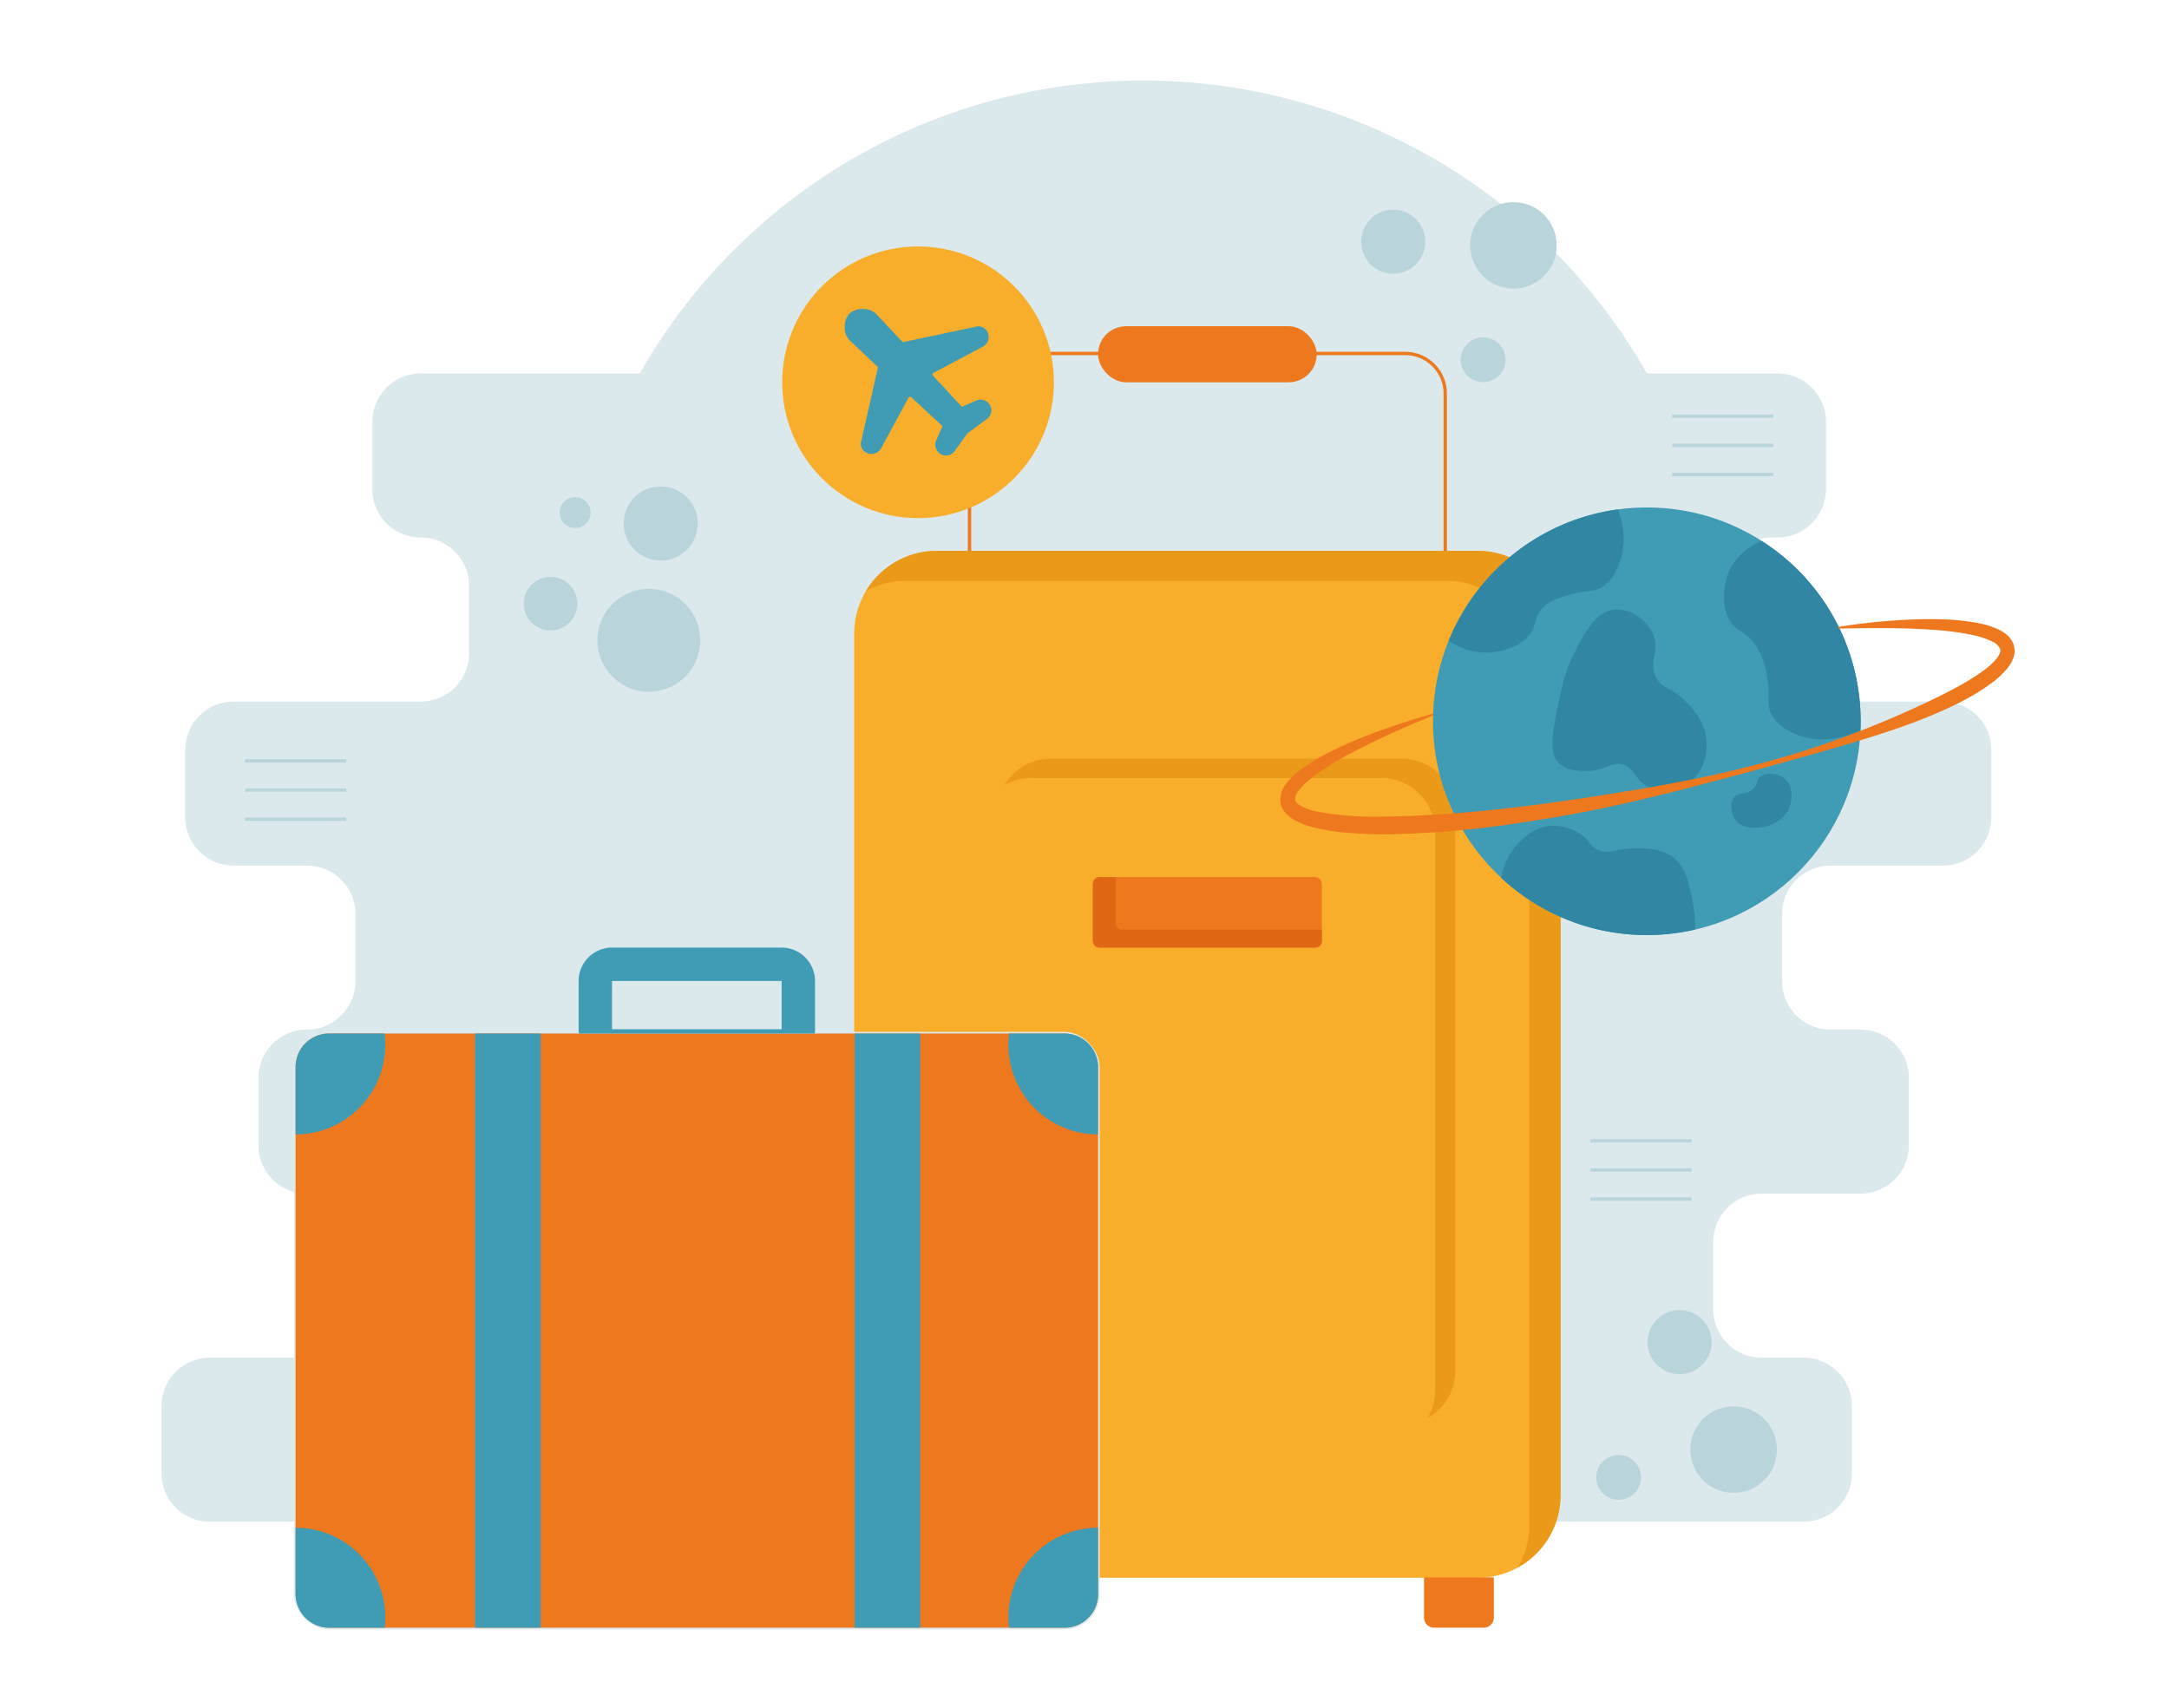 <svg
      xmlns="http://www.w3.org/2000/svg"
      data-name="Layer 1"
      viewBox="0 0 650 512"
    >
      <circle cx="342.637" cy="197.755" r="173.618" fill="#dbe8ec"></circle>
      <path
        fill="#dbe8ec"
        d="M596.76 244.942v-20.166a14.5 14.5 0 00-14.5-14.5h-51.177a14.5 14.5 0 01-14.499-14.499v-20.166a14.5 14.5 0 0114.5-14.499h1.615a14.5 14.5 0 0014.5-14.5v-20.165a14.5 14.5 0 00-14.5-14.5H126.08a14.5 14.5 0 00-14.5 14.5v20.166a14.5 14.5 0 0014.5 14.499 14.5 14.5 0 0114.498 14.5v20.165a14.5 14.5 0 01-14.499 14.5h-56.07a14.5 14.5 0 00-14.5 14.499v20.166a14.5 14.5 0 0014.5 14.499H92.01a14.5 14.5 0 0114.5 14.499v20.166a14.5 14.5 0 01-14.5 14.5h-.053a14.5 14.5 0 00-14.5 14.499v20.165a14.5 14.5 0 0014.5 14.5h3.183a14.5 14.5 0 0114.5 14.499v20.166a14.5 14.5 0 01-14.5 14.5h-32.24a14.5 14.5 0 00-14.5 14.498V441.6a14.5 14.5 0 0014.5 14.5h477.584a14.5 14.5 0 0014.5-14.5v-20.165a14.5 14.5 0 00-14.5-14.5h-12.571a14.5 14.5 0 01-14.5-14.499v-20.166a14.5 14.5 0 0114.5-14.5h29.642a14.5 14.5 0 0014.5-14.499v-20.165a14.5 14.5 0 00-14.5-14.5h-8.992a14.5 14.5 0 01-14.5-14.499V273.94a14.5 14.5 0 0114.5-14.5h33.699a14.5 14.5 0 0014.499-14.498z"
      ></path>
      <path
        fill="none"
        stroke="#ee781d"
        strokeMiterlimit="10"
        strokeWidth="5"
        d="M433.103 178.343h-142.56 0v-60.4a12 12 0 0112-12h118.56a12 12 0 0112 12v60.4h0z"
      ></path>
      <rect
        width="211.68"
        height="307.8"
        x="255.983"
        y="165.103"
        fill="#f9ae2b"
        rx="24.78"
        transform="rotate(-180 361.823 319.003)"
      ></rect>
      <path
        fill="#ea9918"
        d="M458.303 457.123v-258.24a24.78 24.78 0 00-24.78-24.78h-162.12a24.664 24.664 0 00-11.894 3.038 24.765 24.765 0 0121.254-12.038h162.12a24.78 24.78 0 0124.78 24.78v258.24a24.773 24.773 0 01-12.885 21.741 24.663 24.663 0 003.525-12.741z"
      ></path>
      <path
        fill="#ea9918"
        d="M430.057 416.78V249.291a16.072 16.072 0 00-16.071-16.072H308.839a15.996 15.996 0 00-7.715 1.97 16.062 16.062 0 0113.785-7.807h105.147a16.072 16.072 0 0116.072 16.072v167.487a16.067 16.067 0 01-8.357 14.101 15.996 15.996 0 002.286-8.264z"
      ></path>
      <rect
        width="68.64"
        height="21.12"
        x="327.503"
        y="262.903"
        fill="#ee781d"
        rx="2"
        transform="rotate(-180 361.823 273.463)"
      ></rect>
      <path
        fill="#e06714"
        d="M329.503 262.903h4.803v13.72a2 2 0 002 2h59.837v3.4a2 2 0 01-2 2h-64.64a2 2 0 01-2-2v-17.12a2 2 0 012-2z"
      ></path>
      <path
        fill="#ee781d"
        d="M444.663 487.861h-14.908a3 3 0 01-3-3v-12.084h20.908v12.084a3 3 0 01-3 3zM293.893 487.861h-14.909a3 3 0 01-3-3v-12.084h20.909v12.084a3 3 0 01-3 3z"
      ></path>
      <rect
        width="65.52"
        height="16.8"
        x="329.063"
        y="97.783"
        fill="#ee781d"
        rx="8.4"
        transform="rotate(180 361.823 106.183)"
      ></rect>
      <circle cx="493.508" cy="216.185" r="64.081" fill="#409cb5"></circle>
      <path
        fill="#3086a3"
        d="M485.63 167.775c-.715 2.186-1.995 6.076-5.533 8.173-3.145 1.862-5.663.872-10.802 2.602-3.107 1.047-5.06 1.7-6.824 3.498-2.56 2.61-1.918 4.736-3.644 7.478-3.722 5.917-13.033 6.1-13.548 6.1a19.632 19.632 0 01-11.124-3.609 63.997 63.997 0 0145.951-38.497 66.82 66.82 0 014.701-.829c1.433 3.692 2.731 9.282.823 15.084zm-14.035 28.34c3.218-6.344 6.53-12.873 12.279-13.402 4.532-.417 9.56 2.991 11.435 7.166 2.34 5.213-1.564 8.672 1.128 13.447 1.83 3.246 3.984 2.264 8.412 6.647 2.091 2.07 5.623 5.567 6.4 10.863.178 1.212 1.123 8.725-4.46 13.187a12.78 12.78 0 01-12.712 1.844c-4.383-1.974-3.919-5.749-7.855-6.766-3.589-.927-4.945 1.96-10.643 1.985-2.1.01-5.976.026-8.353-2.29-3.265-3.184-2.031-9.145-.132-18.321 1.07-5.17 1.918-9.268 4.501-14.36zm84.577 6.668a64.396 64.396 0 011.377 16.112c-5.472 2.59-12.31 3.81-18.431 1.515-1.808-.675-6.425-2.406-8.412-6.647-1.497-3.2-.054-4.734-1.15-10.822a22.95 22.95 0 00-3.536-9.728c-2.797-3.97-5.081-3.586-7.238-6.607-3.222-4.511-2.376-11.281-.65-15.297 1.84-4.277 5.479-7.264 9.741-9.207a63.85 63.85 0 0128.299 40.68zm-35.703 43.459c-1.822-1.934-2.241-5.738-.713-7.42 1.402-1.545 3.643-.418 5.61-2.365 1.442-1.427.818-2.608 2.13-3.66 1.81-1.45 5.378-1.111 7.44.74 2.654 2.383 2.28 6.796.85 9.429-2.898 5.34-12.002 6.796-15.317 3.276zM507.985 278.6q-.536.133-1.076.249a64 64 0 01-56.993-15.692 19.336 19.336 0 012.48-7.017c.392-.66 5.351-8.68 13.29-8.667a15.25 15.25 0 017.797 2.41c2.982 1.971 2.701 3.493 5.09 4.736 3.134 1.63 5.14-.2 11-.314 3.312-.065 7.972-.151 11.597 2.471 3.717 2.688 4.672 7.01 5.624 11.321a40.249 40.249 0 011.19 10.503z"
      ></path>
      <path
        fill="#ee781d"
        d="M550.945 187.897a188.055 188.055 0 0120.927-2.167c3.515-.159 7.044-.227 10.59-.074a63.614 63.614 0 0110.695 1.172 25.795 25.795 0 015.405 1.691 11.687 11.687 0 012.686 1.633 6.69 6.69 0 012.174 3.017 6.11 6.11 0 01-.036 3.911 10.401 10.401 0 01-1.576 2.91 23.664 23.664 0 01-4.104 4.071 59.408 59.408 0 01-9.153 5.815c-3.136 1.702-6.382 3.13-9.628 4.519-6.524 2.71-13.188 4.967-19.892 7.034-6.707 2.058-13.436 3.988-20.174 5.867-6.73 1.905-13.479 3.735-20.234 5.544-6.765 1.772-13.515 3.628-20.324 5.26-6.8 1.668-13.62 3.285-20.494 4.66-6.87 1.393-13.783 2.58-20.723 3.623a293.043 293.043 0 01-42.041 3.69c-3.542-.023-7.093-.132-10.66-.42a62.394 62.394 0 01-10.753-1.659 24.316 24.316 0 01-5.434-2.038 10.955 10.955 0 01-2.665-1.967 6.341 6.341 0 01-1.8-3.508 6.651 6.651 0 01.62-3.776 11.3 11.3 0 011.772-2.659 25.427 25.427 0 014.252-3.787 64.187 64.187 0 019.3-5.429c3.176-1.582 6.425-2.957 9.697-4.252 3.266-1.308 6.584-2.463 9.911-3.567a207.488 207.488 0 0110.046-3.08l.164.473c-3.222 1.357-6.44 2.707-9.629 4.113a300.175 300.175 0 00-9.46 4.4c-6.192 3.076-12.398 6.333-17.636 10.47a21.51 21.51 0 00-3.4 3.332 4.247 4.247 0 00-1.234 3.051 1.88 1.88 0 00.64 1.018 6.566 6.566 0 001.588 1.05 19.867 19.867 0 004.415 1.448 95.518 95.518 0 0020.242 1.455c6.885-.04 13.797-.455 20.708-.965 6.911-.52 13.82-1.236 20.718-2.075 6.898-.847 13.78-1.848 20.661-2.892 6.878-1.063 13.764-2.135 20.622-3.387 6.847-1.293 13.703-2.595 20.482-4.228q10.183-2.394 20.191-5.453a299.369 299.369 0 0038.834-15.15c6.205-2.962 12.45-6.063 17.735-10.011a19.56 19.56 0 003.385-3.212 6.254 6.254 0 00.959-1.646 1.828 1.828 0 00.074-1.225 4.783 4.783 0 00-2.581-2.308 21.98 21.98 0 00-4.521-1.585c-6.499-1.564-13.487-1.952-20.395-2.213-6.936-.21-13.91-.113-20.902.004z"
      ></path>
      <rect
        width="240.48"
        height="178.08"
        x="88.583"
        y="309.783"
        fill="none"
        stroke="#dbe8ec"
        strokeMiterlimit="10"
        rx="10"
      ></rect>
      <rect
        width="240.48"
        height="178.08"
        x="88.583"
        y="309.783"
        fill="#ee781d"
        rx="10"
      ></rect>
      <path
        fill="#409cb5"
        d="M115.463 313.143a26.874 26.874 0 01-26.88 26.88v-20.24a10.004 10.004 0 0110-10h16.66a24.826 24.826 0 01.22 3.36zm213.6 6.64v20.24a26.874 26.874 0 01-26.88-26.88 24.826 24.826 0 01.22-3.36h16.66a10.004 10.004 0 0110 10zm-213.6 165.01a25.925 25.925 0 01-.18 3.07h-16.7a10.004 10.004 0 01-10-10v-19.95a26.874 26.874 0 0126.88 26.88zm213.6-26.88v19.95a10.004 10.004 0 01-10 10h-16.7a25.927 25.927 0 01-.18-3.07 26.874 26.874 0 0126.88-26.88z"
      ></path>
      <path
        fill="#409cb5"
        d="M142.343 309.783H162.023V487.863H142.343z"
      ></path>
      <path
        fill="#409cb5"
        d="M256.103 309.783H275.783V487.863H256.103z"
      ></path>
      <path
        fill="#409cb5"
        d="M244.15 309.783a9.996 9.996 0 00.093-1.29v-14.46a10.02 10.02 0 00-10.01-10.01h-50.82a10.02 10.02 0 00-10.01 10.01v14.46a9.996 9.996 0 00.093 1.29zm-60.737-15.76l50.83.01-.002 14.47-50.838-.01z"
      ></path>
      <circle cx="275.121" cy="114.583" r="40.712" fill="#f9ae2b"></circle>
      <path
        fill="#409cb5"
        d="M283.481 136.554a3.144 3.144 0 01-2.223-.922 3.288 3.288 0 01-.694-3.655l1.859-4.262-9.313-8.655a.519.519 0 00-.443-.143.485.485 0 00-.357.194l-8.332 15.398a3.305 3.305 0 01-5.15.6 2.913 2.913 0 01-.78-2.731l5.007-22.028a.55.55 0 00-.165-.537l-8.318-7.84a5.397 5.397 0 01-1.423-3.854 5.759 5.759 0 011.395-4.112 5.99 5.99 0 014.105-1.396 5.432 5.432 0 013.862 1.43l7.81 8.296a.56.56 0 00.53.158l21.772-4.612a2.897 2.897 0 012.688.787 3.296 3.296 0 01-.694 5.198l-14.897 7.89a.543.543 0 00-.265.4.532.532 0 00.142.451l8.663 9.327 4.255-1.86a3.266 3.266 0 013.655.694 3.149 3.149 0 01-.365 4.77l-5.62 4.141a1.378 1.378 0 00-.323.33l-3.834 5.249a3.153 3.153 0 01-2.303 1.287c-.08.007-.165.007-.244.007zm-27.979-35.575zm.015 0"
      ></path>
      <path
        fill="none"
        stroke="#b9d4db"
        strokeLinecap="round"
        strokeMiterlimit="10"
        strokeWidth="3"
        d="M501.094 124.749L531.415 124.749"
      ></path>
      <path
        fill="none"
        stroke="#b9d4db"
        strokeLinecap="round"
        strokeMiterlimit="10"
        strokeWidth="3"
        d="M501.094 133.488L531.415 133.488"
      ></path>
      <path
        fill="none"
        stroke="#b9d4db"
        strokeLinecap="round"
        strokeMiterlimit="10"
        strokeWidth="3"
        d="M501.094 142.227L531.415 142.227"
      ></path>
      <path
        fill="none"
        stroke="#b9d4db"
        strokeLinecap="round"
        strokeMiterlimit="10"
        strokeWidth="3"
        d="M476.625 341.941L506.945 341.941"
      ></path>
      <path
        fill="none"
        stroke="#b9d4db"
        strokeLinecap="round"
        strokeMiterlimit="10"
        strokeWidth="3"
        d="M476.625 350.681L506.945 350.681"
      ></path>
      <path
        fill="none"
        stroke="#b9d4db"
        strokeLinecap="round"
        strokeMiterlimit="10"
        strokeWidth="3"
        d="M476.625 359.42L506.945 359.42"
      ></path>
      <path
        fill="none"
        stroke="#b9d4db"
        strokeLinecap="round"
        strokeMiterlimit="10"
        strokeWidth="3"
        d="M73.423 228.069L103.744 228.069"
      ></path>
      <path
        fill="none"
        stroke="#b9d4db"
        strokeLinecap="round"
        strokeMiterlimit="10"
        strokeWidth="3"
        d="M73.423 236.809L103.744 236.809"
      ></path>
      <path
        fill="none"
        stroke="#b9d4db"
        strokeLinecap="round"
        strokeMiterlimit="10"
        strokeWidth="3"
        d="M73.423 245.548L103.744 245.548"
      ></path>
      <circle cx="453.544" cy="73.549" r="12.96" fill="#b9d4db"></circle>
      <circle cx="444.467" cy="107.823" r="6.72" fill="#b9d4db"></circle>
      <circle cx="417.514" cy="72.453" r="9.6" fill="#b9d4db"></circle>
      <circle cx="519.523" cy="434.484" r="12.96" fill="#b9d4db"></circle>
      <circle cx="485.063" cy="442.828" r="6.72" fill="#b9d4db"></circle>
      <circle cx="503.326" cy="402.282" r="9.6" fill="#b9d4db"></circle>
      <circle cx="194.442" cy="191.917" r="15.42" fill="#b9d4db"></circle>
      <circle cx="164.977" cy="180.934" r="8.032" fill="#b9d4db"></circle>
      <circle cx="172.354" cy="153.631" r="4.633" fill="#b9d4db"></circle>
      <circle cx="198.002" cy="156.909" r="11.107" fill="#b9d4db"></circle>
    </svg>